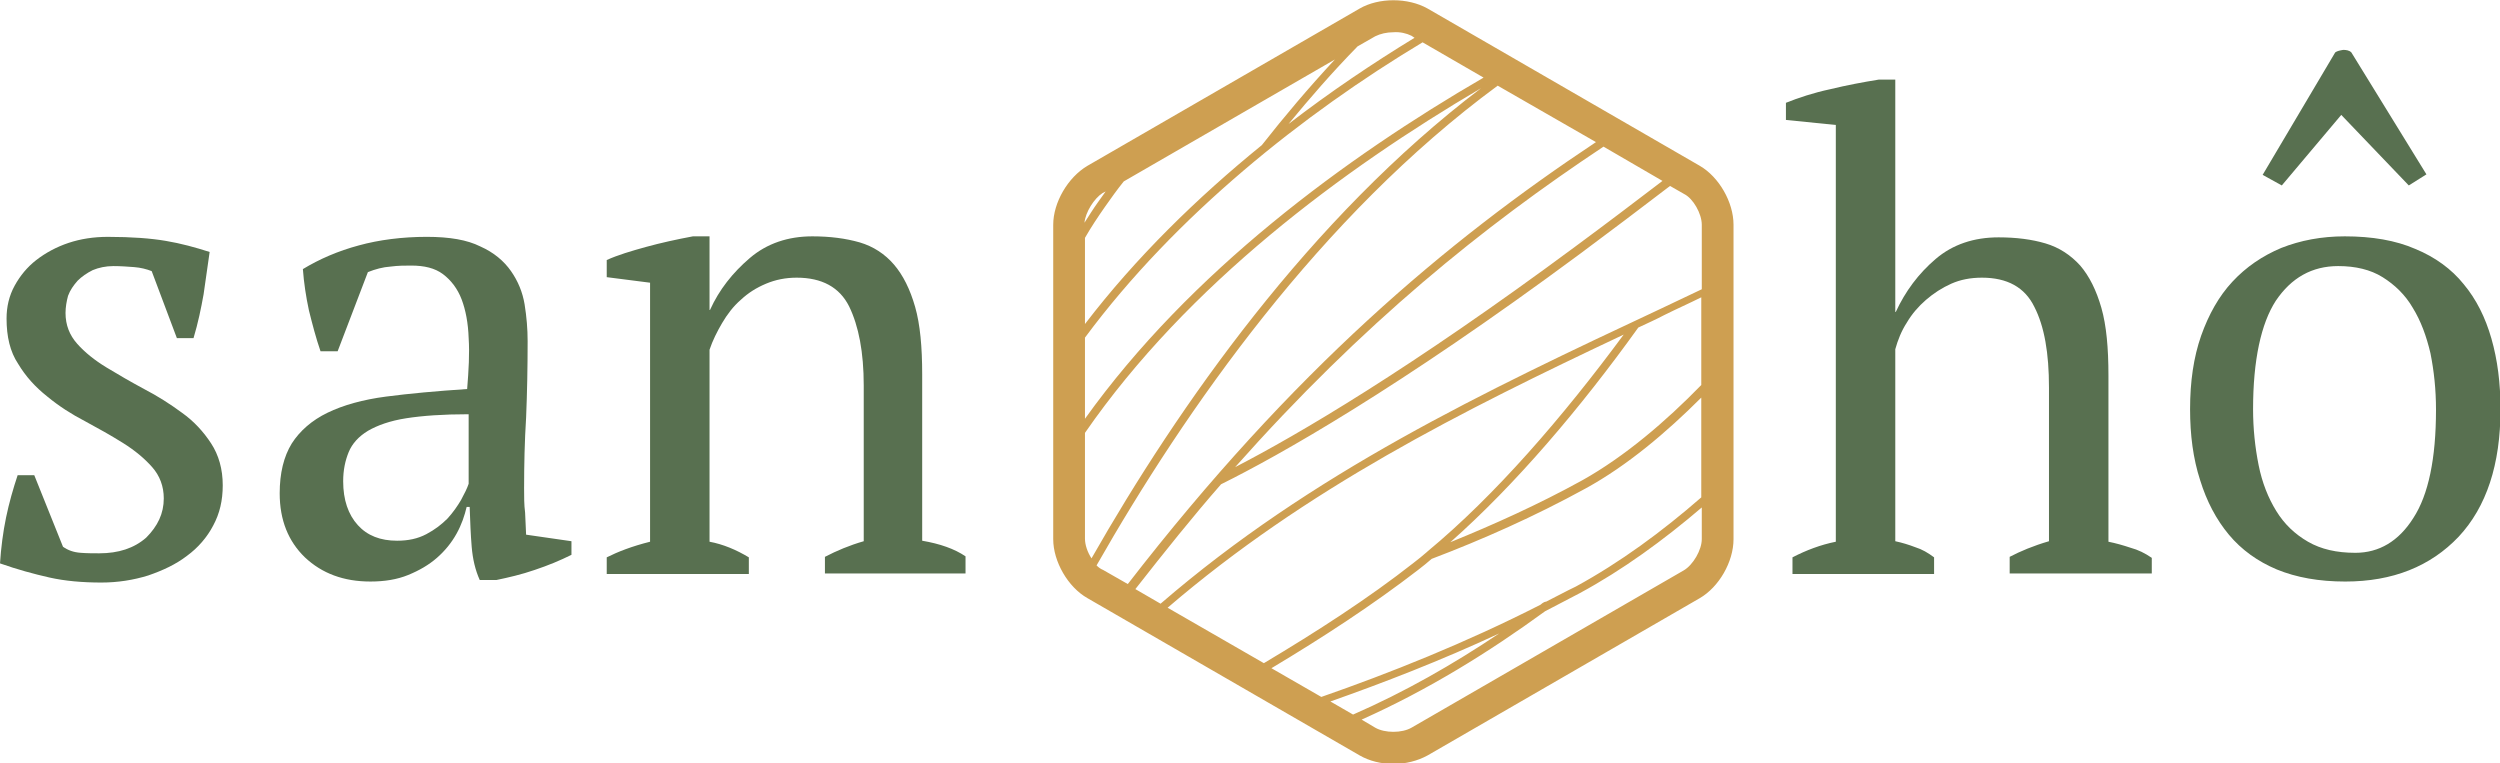 <?xml version="1.0" encoding="utf-8"?><!-- Generator: Adobe Illustrator 27.2.0, SVG Export Plug-In . SVG Version: 6.00 Build 0)  --><svg version="1.1" id="Capa_1" xmlns="http://www.w3.org/2000/svg" xmlns:xlink="http://www.w3.org/1999/xlink" x="0px" y="0px" viewBox="0 0 496.1 151.5" style="enable-background:new 0 0 496.1 151.5;" xml:space="preserve"><style type="text/css">
	.st0{fill:#587050;}
	.st1{fill:#CE9F51;}
</style><g><path class="st0" d="m32.5 98.9c0-2.4-.8-4.5-2.3-6.2c-1.5-1.7-3.4-3.3-5.8-4.8c-2.4-1.5-4.9-2.9-7.5-4.3c-2.7-1.4-5.2-3-7.5-4.9c-2.4-1.9-4.3-4-5.8-6.5c-1.6-2.4-2.3-5.4-2.3-9c0-2.3.5-4.5 1.6-6.5c1.1-2 2.5-3.7 4.3-5.1c1.8-1.4 4-2.6 6.4-3.4c2.4-.8 5-1.2 7.8-1.2c4.7 0 8.6.3 11.5.8c3 .5 5.9 1.3 8.7 2.2c-.4 2.8-.8 5.6-1.2 8.4c-.5 2.8-1.1 5.7-2 8.7h-3.3l-5-13.3c-1-.4-2.2-.7-3.5-.8c-1.3-.1-2.7-.2-4.1-.2c-1.5 0-2.9.3-4.1.8c-1.2.6-2.2 1.3-3 2.1c-.8.9-1.5 1.9-1.9 3c-.3 1.1-.5 2.3-.5 3.4c0 2.4.8 4.4 2.3 6.1c1.5 1.7 3.5 3.3 5.8 4.7c2.3 1.4 4.9 2.9 7.5 4.3c2.7 1.4 5.2 3 7.5 4.7c2.4 1.7 4.3 3.8 5.8 6.1c1.5 2.3 2.3 5.1 2.3 8.3c0 3-.6 5.6-1.9 8c-1.2 2.3-3 4.4-5.2 6c-2.2 1.7-4.8 2.9-7.7 3.9c-2.9.9-6 1.4-9.3 1.4c-3.7 0-7.2-.3-10.3-1c-3.1-.7-6.4-1.6-9.8-2.8c.2-3.1.6-6.2 1.2-9.1c.6-2.9 1.4-5.7 2.3-8.4h3.3l5.7 14.2c1 .7 2.1 1.1 3.5 1.2c1.3.1 2.6.1 3.7.1c3.8 0 6.9-1 9.3-3.1c2.3-2.3 3.5-4.8 3.5-7.8"/><g><path class="st0" d="m78.8 107.3c2.2 0 4.1-.4 5.8-1.3c1.7-.9 3-1.9 4.2-3.1c1.1-1.2 2-2.5 2.7-3.7c.7-1.3 1.2-2.3 1.5-3.2v-13.8c-5.1 0-9.2.3-12.4.8c-3.2.5-5.7 1.4-7.6 2.5c-1.8 1.1-3.1 2.5-3.8 4.2c-.7 1.7-1.1 3.6-1.1 5.8c0 3.7 1 6.6 2.9 8.7c1.9 2.1 4.5 3.1 7.8 3.1m25.2-10.6c0 1.9 0 3.5.2 5c.1 1.4.1 2.9.2 4.4l9 1.3v2.7c-2.2 1.1-4.6 2.1-7.3 3c-2.6.9-5.2 1.5-7.6 2h-3.3c-.9-2-1.4-4.2-1.6-6.6c-.2-2.4-.3-5-.4-7.9h-.6c-.4 1.7-1 3.5-2 5.3c-1 1.8-2.3 3.4-3.9 4.8c-1.6 1.4-3.5 2.5-5.7 3.4c-2.2.9-4.7 1.3-7.5 1.3c-5.3 0-9.6-1.6-13-4.8c-3.3-3.2-5-7.4-5-12.7c0-4 .8-7.3 2.4-9.9c1.6-2.5 4-4.6 7.1-6.1c3.1-1.5 7-2.6 11.6-3.2c4.6-.6 10-1.1 16.1-1.5c.3-3.7.5-7.1.3-10.1c-.1-3-.6-5.6-1.4-7.7c-.8-2.1-2.1-3.8-3.7-5c-1.6-1.2-3.7-1.7-6.3-1.7c-1.2 0-2.6 0-4.1.2c-1.5.1-3 .5-4.5 1.1l-6 15.7h-3.4c-.9-2.6-1.6-5.3-2.3-8.1c-.6-2.8-1-5.5-1.2-8.2c3.3-2 7-3.6 11.1-4.7c4-1.1 8.6-1.7 13.5-1.7c4.5 0 8 .6 10.6 1.9c2.7 1.2 4.7 2.9 6.1 4.9c1.4 2 2.3 4.2 2.7 6.6c.4 2.5.6 4.9.6 7.3c0 5.2-.1 10.3-.3 15.1c-.3 4.8-.4 9.5-.4 13.9"/></g><path class="st0" d="m191.8 113.8h-28.1v-3.3c2.3-1.2 4.9-2.3 7.7-3.1v-30.9c0-6.6-1-11.8-2.9-15.7c-1.9-3.8-5.4-5.7-10.4-5.7c-2.2 0-4.2.4-6.1 1.2c-1.9.8-3.5 1.8-5 3.2c-1.5 1.3-2.7 2.9-3.7 4.6c-1 1.7-1.9 3.5-2.5 5.3v38.1c2.7.5 5.3 1.6 7.8 3.1v3.3h-28.2v-3.3c2.2-1.1 5-2.2 8.6-3.1v-51.4l-8.6-1.1v-3.4c2.2-1 4.9-1.8 7.8-2.6c2.9-.8 6.1-1.5 9.3-2.1h3.3v14.6h.1c1.8-4 4.5-7.4 7.9-10.3c3.4-2.9 7.6-4.3 12.4-4.3c3.5 0 6.6.4 9.4 1.2c2.7.8 5 2.3 6.8 4.4c1.8 2.1 3.2 4.9 4.2 8.4c1 3.5 1.4 8 1.4 13.4v33c3.5.6 6.4 1.6 8.6 3.1v3.4z"/><path class="st0" d="m427 113.8h-28.2v-3.3c2.1-1.1 4.7-2.2 7.8-3.1v-30.5c0-6.8-.9-12.1-2.9-16c-1.9-3.9-5.4-5.8-10.4-5.8c-2.3 0-4.3.4-6.1 1.2c-1.8.8-3.5 1.9-5 3.2c-1.5 1.3-2.8 2.8-3.8 4.5c-1.1 1.7-1.8 3.5-2.3 5.3v38.1c1.4.3 2.7.7 4 1.2c1.3.4 2.5 1.1 3.7 2v3.3h-28.1v-3.3c2.7-1.4 5.6-2.5 8.6-3.1v-82.7l-9.9-1v-3.4c2.5-1 5.5-2 8.8-2.7c3.3-.8 6.5-1.4 9.6-1.9h3.3v46.1h.1c1.9-4.1 4.5-7.6 7.9-10.5c3.4-2.9 7.6-4.3 12.5-4.3c3.5 0 6.6.4 9.3 1.2c2.7.8 5 2.3 6.9 4.4c1.8 2.1 3.2 4.9 4.2 8.4c1 3.5 1.4 8 1.4 13.4v33c1.5.3 2.9.7 4.4 1.2c1.5.4 2.9 1.1 4.2 2v3.1z"/><g><path class="st0" d="m452.8 36.8l-3.8-2.1l14.4-24.3c.4-.3 1-.4 1.6-.5c.6 0 1.2.1 1.6.5l14.9 24.2l-3.5 2.2l-13.4-14l-11.8 14zm-5.7 44.4c0 3.9.4 7.6 1.1 11.1c.7 3.5 1.9 6.5 3.5 9.1c1.6 2.6 3.7 4.6 6.3 6.1c2.6 1.5 5.7 2.2 9.4 2.2c4.7 0 8.6-2.3 11.5-6.9c3-4.6 4.5-11.8 4.5-21.5c0-4-.4-7.7-1.1-11.2c-.8-3.4-1.9-6.4-3.5-9c-1.5-2.6-3.6-4.6-6-6.1c-2.4-1.5-5.4-2.2-8.8-2.2c-5.2 0-9.3 2.3-12.4 6.9c-2.9 4.5-4.5 11.7-4.5 21.5m-12.5 0c0-5.5.7-10.3 2.2-14.6c1.5-4.2 3.5-7.8 6.2-10.7c2.7-2.9 5.9-5.1 9.7-6.7c3.8-1.5 8-2.3 12.6-2.3c5.4 0 10.1.8 14 2.5c3.9 1.6 7.2 4 9.6 7c2.5 3 4.3 6.6 5.5 10.8c1.2 4.2 1.8 8.8 1.8 14c0 11-2.8 19.4-8.3 25.3c-5.6 5.9-13.1 8.9-22.5 8.9c-5.2 0-9.7-.8-13.6-2.4c-3.8-1.6-7-3.9-9.5-6.9c-2.5-3-4.4-6.6-5.7-10.8c-1.4-4.3-2-9-2-14.1"/></g><path class="st1" d="m334.1 113.2l0 0l-54 31.2c-1.9 1.1-5.3 1.1-7.2 0l-2.7-1.6c13.2-5.9 25.3-13.4 36.4-21.5c2.3-1.2 4.6-2.4 6.9-3.6c8.5-4.6 16.6-10.5 24.2-17v6.3c0 2.1-1.7 5.1-3.6 6.2m-116.5-1c17.6-30.9 44.4-69.3 79.6-95.2l19.5 11.2c-29.8 19.8-60 45.2-92.9 87.7l-4.9-2.8c-.5-.2-.9-.5-1.3-.9m1.2-73.9l.6-.3c-.5.7-1 1.4-1.5 2.1c-1 1.4-1.8 2.7-2.7 4.1c.2-2.1 1.9-4.8 3.6-5.9m61.3-31.2l.6.4c-8.2 5-16.7 10.7-25 17.1c4.2-5.1 8.7-10.3 13.7-15.4l3.5-2c1-.5 2.3-.8 3.6-.8c1.3-.1 2.6.2 3.6.7m2.2 1.3l12.1 7c-27.4 15.9-58.2 38.5-79.1 67.7v-16.1c18-24.3 43.5-44.5 67-58.6m-67 38.8c1.2-2.1 2.6-4.2 4-6.2c1.2-1.7 2.4-3.4 3.7-5l41.9-24.2c-5.3 5.7-10.1 11.4-14.5 17c-12.8 10.4-25 22.3-35.1 35.5v-17.1zm1.3 63.6c-.8-1.2-1.3-2.7-1.3-3.9v-21c20.4-29.5 51.2-52.3 78.6-68.4c-34 25.8-60.1 63.1-77.3 93.3m28.5-18.1c25.4-28.6 49.3-47.8 73.1-63.6l11.7 6.8c-5.5 4.2-11.3 8.6-17.4 13.1c-32.8 24.3-55 37.3-67.4 43.7m92.6-48.1v12.8c-2.7 1.3-5.3 2.5-8 3.8c-35.4 16.6-69.4 32.7-99.4 58.6l-5-2.9c5.8-7.4 11.4-14.4 17-20.8c11.5-5.7 35-18.9 71.2-45.7c6.3-4.7 12.3-9.2 17.9-13.5l2.8 1.6c1.8.9 3.5 3.9 3.5 6.1m-54.4 64.8c-.1 0-.1 0 0 0c-.1.1-.1.1-.1.1c-.9.8-1.8 1.5-2.7 2.2c-8.9 7-19.3 13.7-29.7 19.9l-19.1-11c27.5-23.6 58.3-39 90.5-54.2c-12.1 16.4-25.6 32-38.9 43m47-46.9c2.4-1.2 4.9-2.3 7.3-3.5v17.4c-7 7.2-15.2 14.2-23.6 18.9c-8.7 4.8-17.6 8.8-26.2 12.3c12.9-11.4 25.9-26.7 37.3-42.6c1.7-.8 3.5-1.6 5.2-2.5m-61.8 79.3l-4.5-2.6c10.5-3.7 21.9-8.1 33.5-13.5c-9.1 6.1-18.7 11.6-29 16.1c0 0 0 0 0 0m38.3-22.4c-.1 0-.2 0-.4.1c-.2.1-.5.3-.7.5c-14.9 7.6-30 13.6-43.5 18.3l-9.9-5.7c10.2-6.1 20.3-12.7 29.1-19.5c.9-.7 1.8-1.4 2.7-2.2c10-3.8 20.4-8.4 30.6-14c8.2-4.5 16-11.1 22.9-18v19.8c-7.8 6.8-16.1 12.9-24.9 17.7c-1.9.9-3.9 2-5.9 3m30.5-86.5l-54-31.2c-3.9-2.2-9.7-2.2-13.5 0l-54 31.2c-3.9 2.3-6.8 7.3-6.8 11.7v62.4c0 4.4 2.9 9.5 6.8 11.7l54 31.2c1.9 1.1 4.3 1.7 6.7 1.7c2.4 0 4.8-.6 6.8-1.7l54-31.2c3.8-2.2 6.7-7.2 6.7-11.7v-62.4c0-4.5-2.9-9.5-6.7-11.7"/></g></svg>